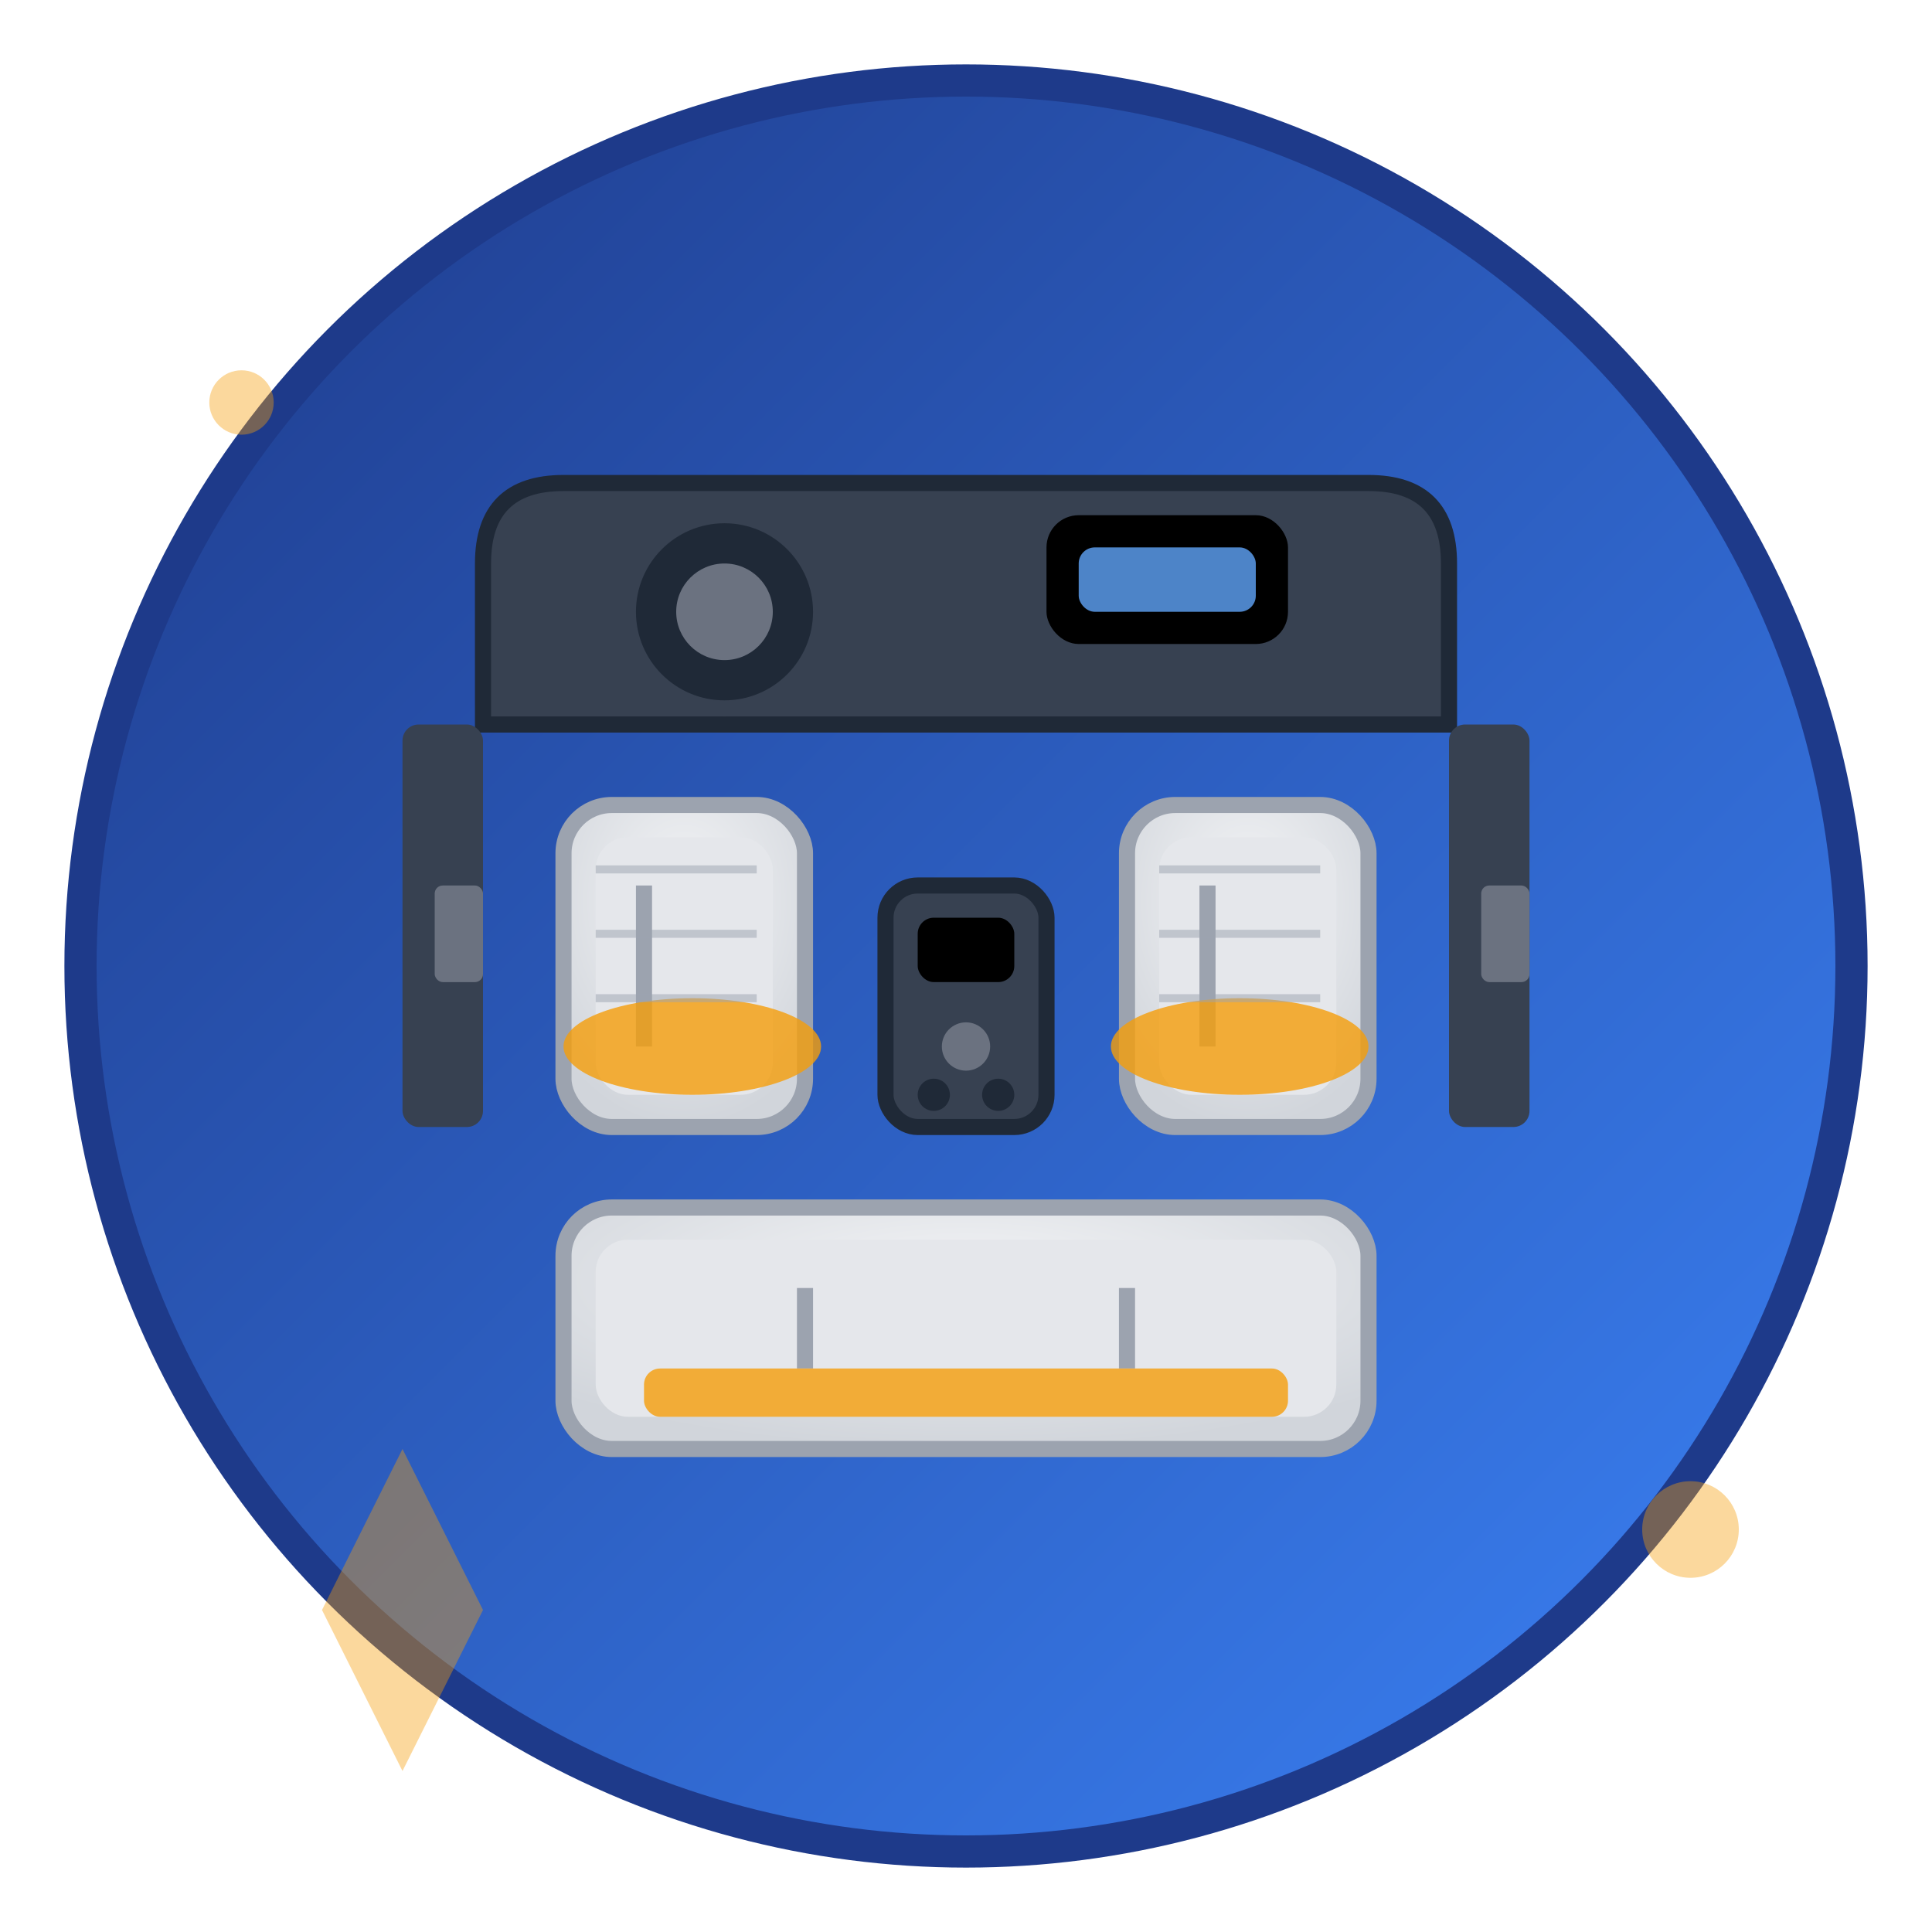 <svg xmlns="http://www.w3.org/2000/svg" viewBox="0 0 120 120" width="120" height="120">
  <defs>
    <linearGradient id="service2Gradient" x1="0%" y1="0%" x2="100%" y2="100%">
      <stop offset="0%" style="stop-color:#1e3a8a;stop-opacity:1" />
      <stop offset="100%" style="stop-color:#3b82f6;stop-opacity:1" />
    </linearGradient>
    <radialGradient id="seatGradient" cx="50%" cy="30%" r="70%">
      <stop offset="0%" style="stop-color:#f3f4f6;stop-opacity:1" />
      <stop offset="100%" style="stop-color:#d1d5db;stop-opacity:1" />
    </radialGradient>
  </defs>
  
  <!-- Background circle -->
  <circle cx="60" cy="60" r="55" fill="url(#service2Gradient)" stroke="#1e3a8a" stroke-width="2"/>
  <circle cx="60" cy="60" r="55" fill="url(#highlightGradient)"/>
  
  <!-- Car interior view -->
  <g transform="translate(60, 60)">
    <!-- Dashboard -->
    <path d="M-30,-25 Q-30,-30 -25,-30 L25,-30 Q30,-30 30,-25 L30,-15 L-30,-15 Z" 
          fill="#374151" stroke="#1f2937" stroke-width="1"/>
    
    <!-- Steering wheel -->
    <circle cx="-15" cy="-22" r="6" fill="#1f2937" stroke="#374151" stroke-width="1"/>
    <circle cx="-15" cy="-22" r="3" fill="#6b7280"/>
    
    <!-- Dashboard display -->
    <rect x="5" y="-28" width="15" height="8" fill="#000000" rx="2"/>
    <rect x="7" y="-26" width="11" height="4" fill="#60a5fa" opacity="0.8" rx="1"/>
    
    <!-- Front seats -->
    <g>
      <!-- Driver seat -->
      <rect x="-25" y="-10" width="15" height="20" fill="url(#seatGradient)" rx="3" stroke="#9ca3af" stroke-width="1"/>
      <rect x="-23" y="-8" width="11" height="16" fill="#e5e7eb" rx="2"/>
      <line x1="-20" y1="-5" x2="-20" y2="5" stroke="#9ca3af" stroke-width="1"/>
      
      <!-- Passenger seat -->
      <rect x="10" y="-10" width="15" height="20" fill="url(#seatGradient)" rx="3" stroke="#9ca3af" stroke-width="1"/>
      <rect x="12" y="-8" width="11" height="16" fill="#e5e7eb" rx="2"/>
      <line x1="15" y1="-5" x2="15" y2="5" stroke="#9ca3af" stroke-width="1"/>
    </g>
    
    <!-- Rear seats -->
    <rect x="-25" y="15" width="50" height="15" fill="url(#seatGradient)" rx="3" stroke="#9ca3af" stroke-width="1"/>
    <rect x="-23" y="17" width="46" height="11" fill="#e5e7eb" rx="2"/>
    <line x1="-10" y1="20" x2="-10" y2="25" stroke="#9ca3af" stroke-width="1"/>
    <line x1="10" y1="20" x2="10" y2="25" stroke="#9ca3af" stroke-width="1"/>
    
    <!-- Floor mats -->
    <ellipse cx="-17" cy="5" rx="8" ry="3" fill="#f59e0b" opacity="0.8"/>
    <ellipse cx="17" cy="5" rx="8" ry="3" fill="#f59e0b" opacity="0.8"/>
    <rect x="-20" y="25" width="40" height="3" fill="#f59e0b" opacity="0.8" rx="1"/>
    
    <!-- Seat covers pattern -->
    <g stroke="#9ca3af" stroke-width="0.5" opacity="0.5">
      <line x1="-23" y1="-6" x2="-13" y2="-6"/>
      <line x1="-23" y1="-2" x2="-13" y2="-2"/>
      <line x1="-23" y1="2" x2="-13" y2="2"/>
      <line x1="12" y1="-6" x2="22" y2="-6"/>
      <line x1="12" y1="-2" x2="22" y2="-2"/>
      <line x1="12" y1="2" x2="22" y2="2"/>
    </g>
    
    <!-- Center console -->
    <rect x="-5" y="-5" width="10" height="15" fill="#374151" rx="2" stroke="#1f2937" stroke-width="1"/>
    <rect x="-3" y="-3" width="6" height="4" fill="#000000" rx="1"/>
    <circle cx="0" cy="5" r="1.5" fill="#6b7280"/>
    
    <!-- Cup holders -->
    <circle cx="-2" cy="8" r="1" fill="#1f2937"/>
    <circle cx="2" cy="8" r="1" fill="#1f2937"/>
    
    <!-- Door panels -->
    <rect x="-35" y="-15" width="5" height="25" fill="#374151" rx="1"/>
    <rect x="30" y="-15" width="5" height="25" fill="#374151" rx="1"/>
    
    <!-- Window controls -->
    <rect x="-33" y="-5" width="3" height="6" fill="#6b7280" rx="0.5"/>
    <rect x="32" y="-5" width="3" height="6" fill="#6b7280" rx="0.5"/>
  </g>
  
  <!-- Decorative elements -->
  <g opacity="0.4">
    <circle cx="15" cy="25" r="2" fill="#f59e0b"/>
    <circle cx="105" cy="95" r="3" fill="#f59e0b"/>
    <polygon points="20,100 25,90 30,100 25,110" fill="#f59e0b"/>
  </g>
</svg>
